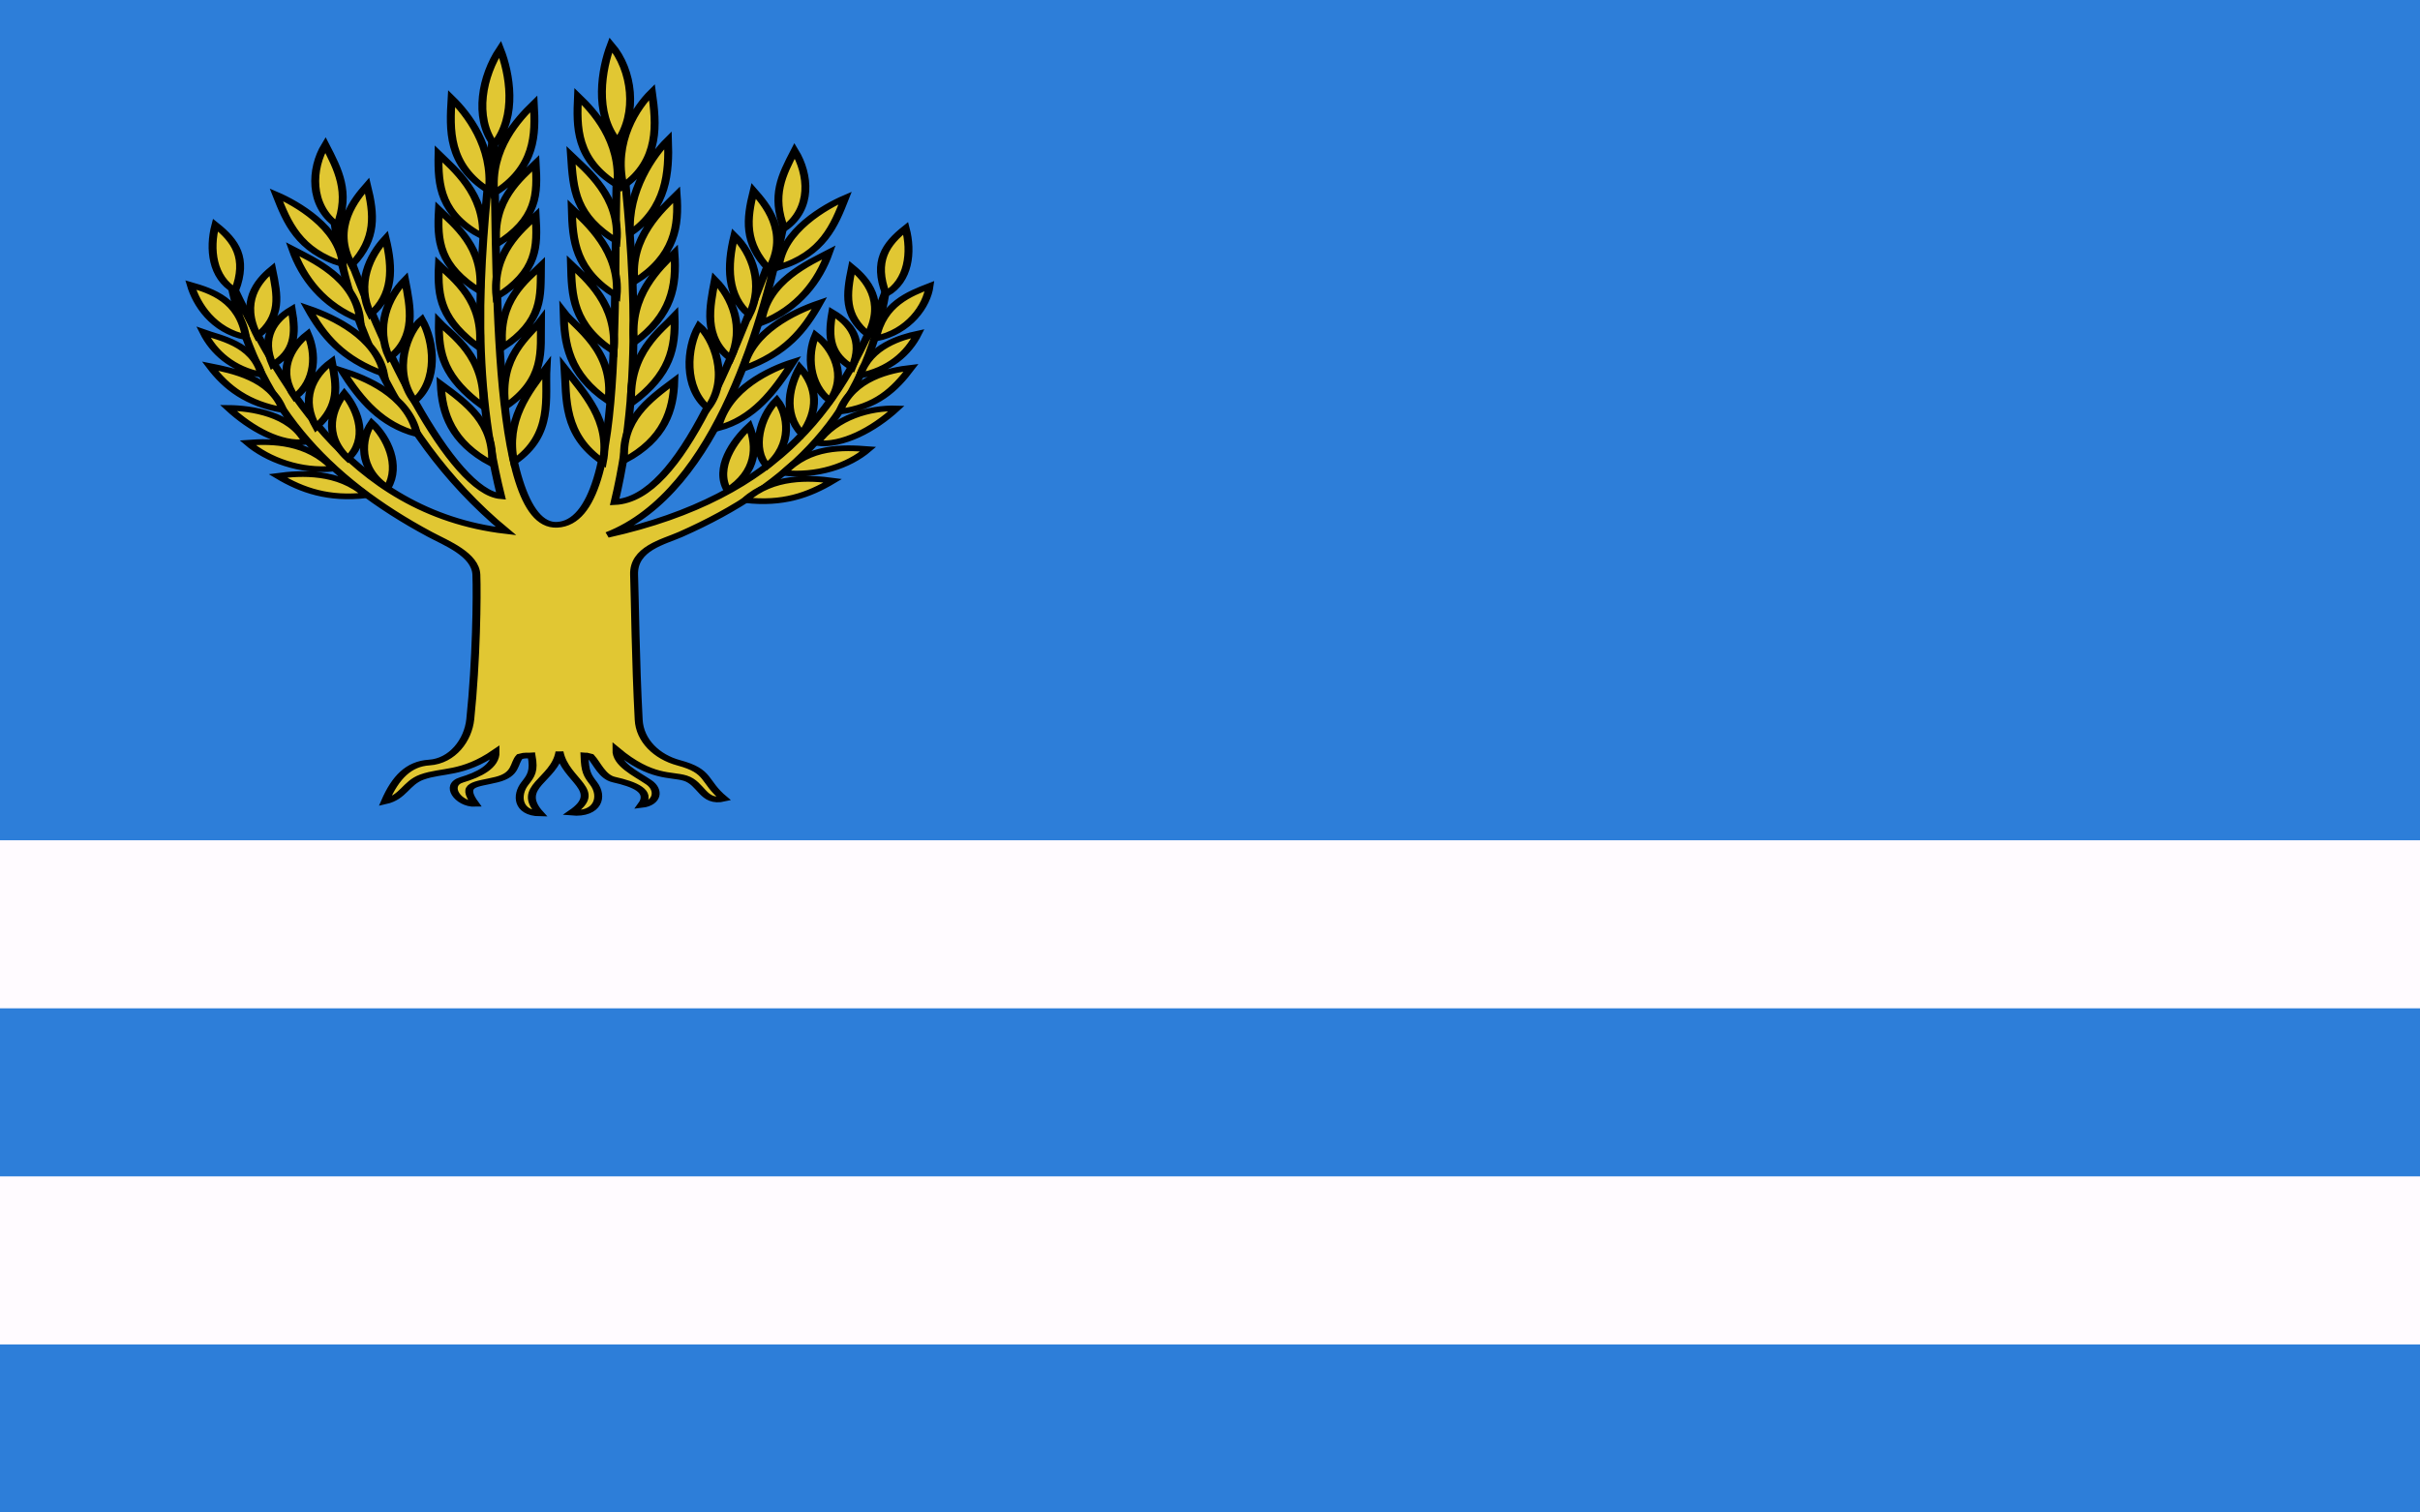 <?xml version="1.0" encoding="UTF-8" standalone="no"?>
<!-- Created with Inkscape (http://www.inkscape.org/) -->
<svg
   xmlns:svg="http://www.w3.org/2000/svg"
   xmlns="http://www.w3.org/2000/svg"
   version="1.0"
   width="720"
   height="450"
   id="svg2">
  <rect width="100%" height="100%" fill="#333333" stroke="none"/>
  <defs
     id="defs4" />
  <path
     d="M 544.77,-309.921 L 1137.31,-309.921 L 1137.31,69.706 C 1137.31,487.436 544.77,487.447 544.77,69.706 L 544.77,-309.921 z"
     id="path2899"
     style="fill:none;fill-opacity:1;fill-rule:evenodd;stroke:none;stroke-width:7;stroke-linecap:round;stroke-linejoin:round;marker:none;marker-start:none;marker-mid:none;marker-end:none;stroke-miterlimit:4;stroke-dasharray:none;stroke-dashoffset:0;stroke-opacity:1;visibility:visible;display:inline;overflow:visible;enable-background:accumulate" />
  <g
     transform="translate(457.808,-472.54)"
     id="layer1" />
  <rect
     width="720"
     height="450"
     x="0"
     y="0"
     id="rect2314"
     style="opacity:1;fill:#2d7ed9;fill-opacity:1;fill-rule:evenodd;stroke:none;stroke-width:2;stroke-linecap:round;stroke-linejoin:round;marker:none;marker-start:none;marker-mid:none;marker-end:none;stroke-miterlimit:4;stroke-dasharray:none;stroke-dashoffset:0;stroke-opacity:1;visibility:visible;display:inline;overflow:visible;enable-background:accumulate" />
  <rect
     width="720"
     height="50"
     x="0"
     y="350"
     id="rect2316"
     style="opacity:1;fill:#fffbff;fill-opacity:1;fill-rule:evenodd;stroke:none;stroke-width:2;stroke-linecap:round;stroke-linejoin:round;marker:none;marker-start:none;marker-mid:none;marker-end:none;stroke-miterlimit:4;stroke-dasharray:none;stroke-dashoffset:0;stroke-opacity:1;visibility:visible;display:inline;overflow:visible;enable-background:accumulate" />
  <rect
     width="720"
     height="50"
     x="0"
     y="250"
     id="rect2895"
     style="opacity:1;fill:#fffbff;fill-opacity:1;fill-rule:evenodd;stroke:none;stroke-width:2;stroke-linecap:round;stroke-linejoin:round;marker:none;marker-start:none;marker-mid:none;marker-end:none;stroke-miterlimit:4;stroke-dasharray:none;stroke-dashoffset:0;stroke-opacity:1;visibility:visible;display:inline;overflow:visible;enable-background:accumulate" />
  <g
     transform="matrix(0.744,0,0,0.535,-462.748,42.408)"
     id="g2907">
    <path
       d="M 844.745,212.579 C 874.917,210.547 865.454,63.319 869.58,-12.157 C 874.251,51.528 880.524,125.527 867.769,199.971 C 894.749,198.214 915.547,117.411 935.69,43.638 C 927.943,95.946 909.322,194.102 864.892,218.179 C 934.978,196.523 959.655,144.532 976.234,82.375 C 968.26,150.113 938.459,190.689 894.089,217.946 C 887.363,222.078 875.175,225.706 875.54,240.37 C 875.904,255.036 876.121,287.779 877.381,321.019 C 877.819,332.592 884.569,341.651 893.406,344.957 C 906.093,349.704 903.062,355.198 911.473,364.896 C 903,367.654 902.597,356.318 895.981,353.477 C 890.231,351.007 882.429,353.938 868.45,337.736 C 868.354,345.889 876.082,350.751 881.431,355.773 C 885.771,359.847 885.088,367.353 878.53,368.387 C 882.642,360.716 875.821,356.901 867.454,354.279 C 862.765,352.81 860.741,345.249 858.221,341.49 C 855.746,340.507 857.388,341.086 855.703,340.893 C 855.91,349.888 856.789,351.818 859.304,356.364 C 863.334,363.648 861.193,373.993 850.566,372.661 C 863.754,360.159 848.027,355.107 845.711,338.805 C 843.774,354.654 828.016,358.139 837.894,373.108 C 828.788,372.959 828.292,362.792 831.841,356.513 C 834.397,351.99 835.683,349.59 834.547,340.893 C 832.862,341.086 832.266,340.507 829.792,341.49 C 827.272,345.249 828.678,351.468 820.559,354.279 C 812.274,357.149 805.968,356.391 812.018,367.79 C 805.162,368.099 799.706,357.312 806.582,354.431 C 813.348,351.595 820.255,347.082 820.159,338.929 C 806.777,351.701 798.826,348.77 790.689,352.881 C 784.263,356.127 783.372,364.074 775.943,366.388 C 780.178,352.812 785.5,345.527 793.563,344.808 C 802.961,343.97 809.168,332.27 810.036,320.721 C 812.489,288.078 812.784,251.827 812.473,240.37 C 812.166,229.061 800.254,222.662 793.924,217.946 C 752.537,187.109 723.631,144.744 714.166,77.006 C 732.236,129.617 760.803,205.834 824.344,216.069 C 775.15,159.484 757.385,78.645 755.306,37.374 C 772.765,112.936 802.809,194.336 822.332,196.69 C 808.98,121.947 814.657,56.301 819.328,-7.384 C 821.067,57.95 817.563,214.396 844.745,212.579 z"
       id="path2913"
       style="fill:#e1c733;fill-opacity:1;fill-rule:evenodd;stroke:#000000;stroke-width:3.171;stroke-linecap:butt;stroke-linejoin:miter;stroke-miterlimit:4;stroke-dasharray:none;stroke-opacity:1" />
    <path
       d="M 827.537,177.58 C 824.036,154.765 832.948,139.032 840.512,125.231 C 839.871,141.947 843.366,162.469 827.537,177.58 z M 824.107,146.856 C 821.212,118.751 833.516,107.765 838.275,98.981 C 838.108,116.471 840.203,131.351 824.107,146.856 z M 822.913,114.045 C 820.867,88.028 832.14,76.892 838.275,68.556 C 838.108,86.046 839.308,98.987 822.913,114.045 z M 820.527,85.856 C 818.629,61.48 830.052,49.151 836.187,40.815 C 836.915,58.006 837.071,71.544 820.527,85.856 z M 820.527,56.624 C 818.629,32.248 830.052,19.919 836.187,11.583 C 836.915,28.774 837.071,42.312 820.527,56.624 z M 819.632,28.138 C 817.735,3.761 829.306,-13.191 835.441,-21.527 C 836.169,-4.336 836.176,13.826 819.632,28.138 z M 818.679,178.624 C 819.794,156.257 808.793,145.147 798.246,134.328 C 798.738,150.448 802.402,166.645 818.679,178.624 z M 815.248,146.856 C 816.353,118.9 802.707,107.318 797.5,99.727 C 797.22,117.664 799.45,130.755 815.248,146.856 z M 813.757,114.194 C 815.804,88.177 803.636,76.296 797.5,67.959 C 796.773,86.642 798.555,98.838 813.757,114.194 z M 813.906,82.724 C 815.804,58.348 803.636,45.721 797.5,37.385 C 796.773,54.576 797.362,68.412 813.906,82.724 z M 815.099,52.299 C 815.953,28.668 803.487,14.699 797.351,6.363 C 797.071,24.3 798.108,39.926 815.099,52.299 z M 817.486,26.795 C 819.383,2.419 808.707,-16.174 802.571,-24.51 C 801.844,-7.319 800.942,12.483 817.486,26.795 z M 819.574,1.142 C 828.928,-14.584 825.709,-38.695 821.96,-51.953 C 814.968,-37.297 811.382,-14.213 819.574,1.142 z M 787.721,143.769 C 778.585,126.908 784.987,104.976 790.64,98.378 C 795.659,110.706 797.371,132.373 787.721,143.769 z M 777.684,119.747 C 771.974,102.632 776.964,86.325 783.96,76.446 C 786.051,91.673 788.714,108.062 777.684,119.747 z M 770.209,95.434 C 764.202,78.617 769.938,62.758 776.187,53.326 C 779.174,70.343 779.151,84.942 770.209,95.434 z M 762.658,68.016 C 754.115,47.321 764.467,30.812 768.778,23.916 C 771.615,39.889 772.645,53.347 762.658,68.016 z M 788.718,162.185 C 785.193,140.206 767.587,130.693 758.651,126.77 C 766.383,143.591 774.476,156.824 788.718,162.185 z M 775.506,128.716 C 772.626,108.511 755.552,97.155 745.125,92.188 C 751.237,107.409 758.667,120.347 775.506,128.716 z M 765.989,98.525 C 764.252,75.41 746.398,64.763 738.954,59.348 C 742.964,75.084 751.126,90.493 765.989,98.525 z M 759.013,67.644 C 757.774,47.291 740.072,33.558 732.479,29.038 C 736.801,44.259 741.28,60.17 759.013,67.644 z M 756.82,45.97 C 761.967,27.623 757.184,15.018 752.087,1.305 C 746.345,14.423 745.672,35.054 756.82,45.97 z M 863.068,177.58 C 866.334,154.765 855.47,139.33 847.763,125.529 C 848.577,142.245 847.083,162.469 863.068,177.58 z M 865.287,143.874 C 867.892,115.768 852.193,102.993 847.343,94.209 C 847.691,111.698 849.03,128.368 865.287,143.874 z M 867.335,116.133 C 869.114,90.116 856.533,75.997 850.311,67.661 C 850.659,85.151 850.785,101.075 867.335,116.133 z M 868.536,85.26 C 870.182,60.883 856.843,44.975 850.622,36.639 C 850.966,54.725 851.844,70.948 868.536,85.26 z M 868.533,54.834 C 870.179,30.458 856.542,15.445 850.321,7.108 C 851.262,26.686 851.841,40.522 868.533,54.834 z M 868.836,23.663 C 870.482,-0.713 859.333,-17.367 853.111,-25.703 C 852.561,-8.512 852.144,9.351 868.836,23.663 z M 871.638,176.834 C 870.293,154.467 881.179,143.357 891.615,132.539 C 891.288,148.659 887.791,164.855 871.638,176.834 z M 874.443,145.067 C 873.05,117.111 886.577,104.037 891.706,96.446 C 892.171,114.383 890.075,128.965 874.443,145.067 z M 875.598,111.211 C 873.283,85.194 885.627,69.733 891.677,61.397 C 892.597,80.08 890.641,95.855 875.598,111.211 z M 875.721,77.355 C 873.572,52.979 886.505,37.369 892.555,29.032 C 893.459,46.224 892.118,63.043 875.721,77.355 z M 873.916,50.509 C 872.819,26.878 883.053,6.944 889.103,-1.393 C 889.568,16.544 888.692,36.346 873.916,50.509 z M 871.267,24.111 C 867.03,-0.564 876.62,-19.753 882.67,-28.09 C 884.469,-10.302 885.874,9.799 871.267,24.111 z M 868.915,-0.647 C 859.398,-16.373 862.667,-41.081 866.28,-54.339 C 874.914,-40.28 876.948,-16.003 868.915,-0.647 z M 904.999,147.647 C 914.135,130.786 907.136,108.555 901.483,101.957 C 896.464,114.286 895.349,136.251 904.999,147.647 z M 914.141,120.046 C 919.851,102.931 914.861,86.325 907.865,76.446 C 905.774,91.673 903.111,108.36 914.141,120.046 z M 921.616,95.732 C 927.623,78.915 922.782,61.564 915.638,51.834 C 912.651,68.851 912.673,85.24 921.616,95.732 z M 929.465,70.402 C 938.008,49.707 927.656,33.795 923.345,26.899 C 920.508,42.872 919.479,55.734 929.465,70.402 z M 909.073,158.904 C 912.597,136.925 930.204,125.921 939.14,121.998 C 931.407,138.818 923.314,153.543 909.073,158.904 z M 919.302,125.733 C 922.181,105.528 939.256,94.172 949.683,89.205 C 943.571,104.426 936.141,117.364 919.302,125.733 z M 926.433,100.315 C 928.169,77.2 946.023,66.552 953.467,61.138 C 949.458,76.874 941.295,92.282 926.433,100.315 z M 933.408,69.434 C 934.647,49.08 952.349,35.348 959.942,30.828 C 955.62,46.049 951.142,61.96 933.408,69.434 z M 935.601,47.76 C 930.454,29.413 934.641,18.3 939.738,4.586 C 945.48,17.704 946.75,36.844 935.601,47.76 z M 928.737,179.853 C 939.123,168.154 937.243,151.259 932.605,143.172 C 925.879,152.488 922.455,170.804 928.737,179.853 z M 942.635,162.014 C 949.471,148.956 949.038,136.12 941.784,125.044 C 938.027,134.579 934.611,150.028 942.635,162.014 z M 962.712,125.154 C 967.546,109.846 961.999,100.521 954.806,94.537 C 952.983,109.059 953.959,117.649 962.712,125.154 z M 969.126,106.866 C 976.071,88.167 968.477,76.169 962.664,69.511 C 960.407,84.696 959.416,96.026 969.126,106.866 z M 948.646,167.112 C 956.042,152.769 969.768,147.391 980.472,147.89 C 971.226,159.739 958.8,168.8 948.646,167.112 z M 957.739,149.647 C 962.632,131.107 977.913,126.538 986.309,125.237 C 979.699,137.426 972.482,147.087 957.739,149.647 z M 965.868,129.588 C 969.52,113.273 982.511,108.205 989.05,106.257 C 985.051,117.403 977.506,126.562 965.868,129.588 z M 972.259,108.996 C 974.796,89.885 985.904,84.022 993.695,79.826 C 992.632,90.83 985.398,105.311 972.259,108.996 z M 976.278,84.196 C 971.269,65.899 976.212,56.469 984.146,47.675 C 986.652,60.936 985.436,76.874 976.278,84.196 z M 953.846,143.59 C 960.942,129.654 955.379,114.954 948.118,107.056 C 944.766,117.846 945.24,134.455 953.846,143.59 z M 919.956,198.859 C 930.838,185.202 945.864,186.345 955.017,188.064 C 945.291,196.172 934.964,201.249 919.956,198.859 z M 912.946,193.469 C 924.808,183.039 924.751,169.069 921.622,157.77 C 915.475,165.679 907.649,181.051 912.946,193.469 z M 935.373,183.732 C 945.504,168.717 959.178,169.445 969.159,170.521 C 961.152,180.069 948.592,185.605 935.373,183.732 z M 761.138,175.677 C 750.752,162.189 755.018,147.679 759.657,139.593 C 765.488,149.505 769.21,165.136 761.138,175.677 z M 748.433,158.137 C 742.194,142.99 746.505,130.154 754.654,121.762 C 756.621,135.474 757.948,146.15 748.433,158.137 z M 731.041,123.663 C 726.207,108.354 731.456,98.731 738.648,92.748 C 740.472,107.269 739.794,116.158 731.041,123.663 z M 724.925,107.462 C 717.98,88.764 724.977,77.064 730.79,70.406 C 733.047,85.59 734.635,96.622 724.925,107.462 z M 744.212,166.515 C 738.307,150.98 722.493,147.689 713.28,147.592 C 722.526,159.441 734.058,168.203 744.212,166.515 z M 735.119,148.752 C 730.525,131.107 714.945,126.837 705.953,124.342 C 712.563,136.531 720.972,145.297 735.119,148.752 z M 726.543,129.141 C 723.487,111.782 709.303,108.503 703.361,105.512 C 707.359,116.657 714.905,126.114 726.543,129.141 z M 720.301,108.251 C 717.913,87.648 706.506,82.531 698.268,79.23 C 700.524,89.936 707.161,104.565 720.301,108.251 z M 715.984,82.407 C 720.992,64.11 716.05,54.679 708.116,45.885 C 705.609,59.146 706.825,75.084 715.984,82.407 z M 739.907,141.502 C 732.811,127.566 737.777,114.358 745.038,106.459 C 748.391,117.25 748.513,132.367 739.907,141.502 z M 768.428,196.174 C 757.546,182.517 742.221,183.66 733.068,185.379 C 742.794,193.487 753.419,198.564 768.428,196.174 z M 776.93,191.978 C 765.067,181.547 766.317,164.594 770.639,155.98 C 776.786,163.889 782.226,179.559 776.93,191.978 z M 755.397,181.346 C 745.266,166.33 730.996,165.866 721.014,166.941 C 729.021,176.489 742.178,183.219 755.397,181.346 z"
       id="path2980"
       style="fill:#e1c733;fill-opacity:1;fill-rule:evenodd;stroke:#000000;stroke-width:3.171;stroke-linecap:butt;stroke-linejoin:miter;stroke-miterlimit:4;stroke-dasharray:none;stroke-opacity:1" />
  </g>
</svg>
